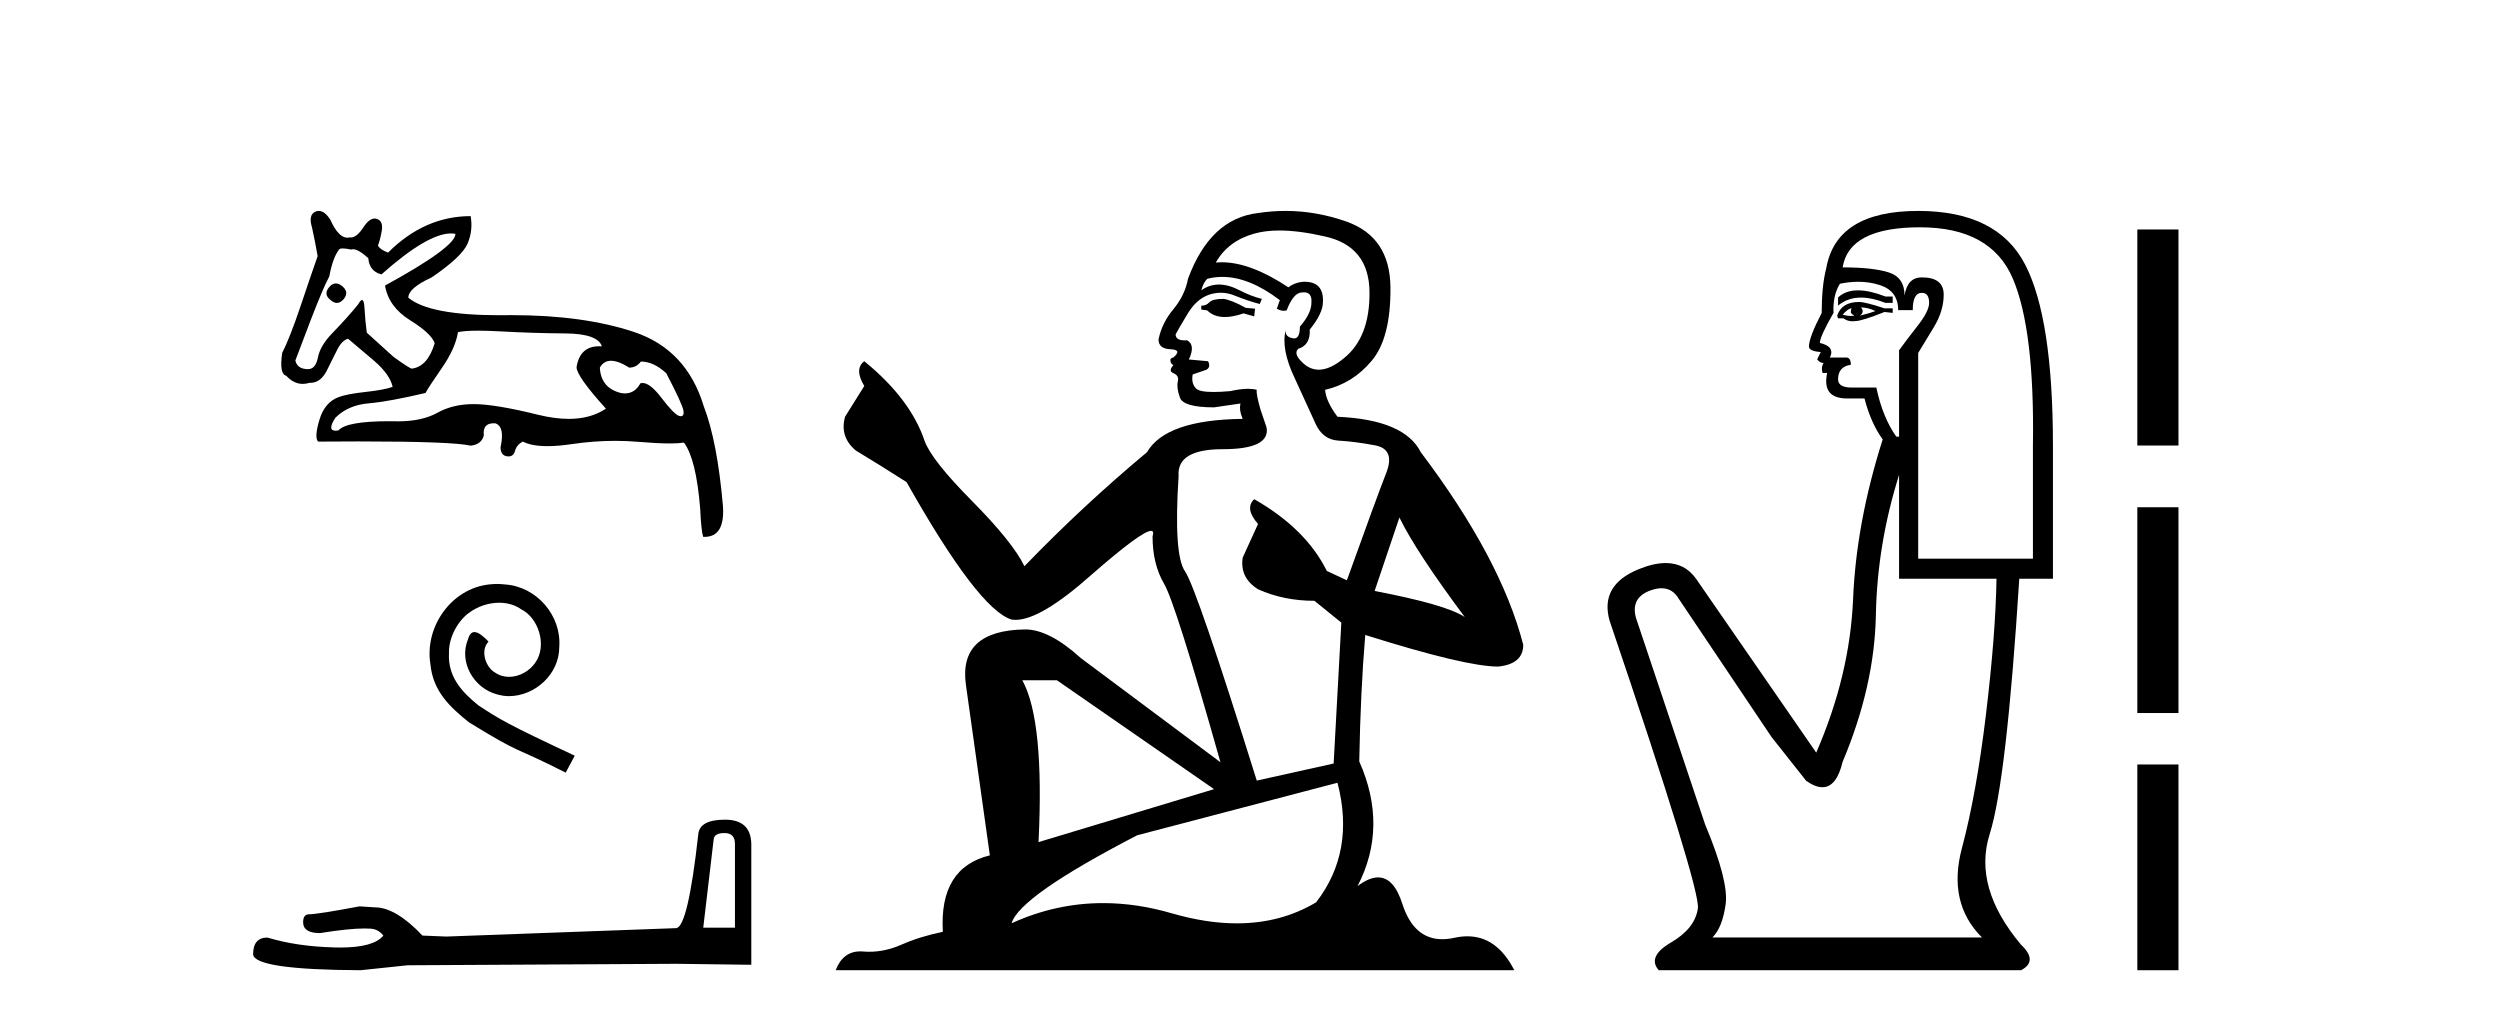 <?xml version='1.0' encoding='UTF-8' standalone='yes'?><svg xmlns='http://www.w3.org/2000/svg' xmlns:xlink='http://www.w3.org/1999/xlink' width='100.0' height='41.0' ><path d='M 13.432 11.337 Q 13.282 11.337 13.152 11.503 Q 12.929 11.787 13.233 12.009 Q 13.359 12.118 13.477 12.118 Q 13.624 12.118 13.76 11.949 Q 13.982 11.665 13.658 11.422 Q 13.54 11.337 13.432 11.337 ZM 18.038 9.338 Q 18.133 9.338 18.218 9.355 Q 18.218 9.882 15.401 11.422 Q 15.543 12.273 16.404 12.81 Q 17.266 13.347 17.387 13.732 Q 17.103 14.664 16.475 14.745 Q 16.394 14.745 15.746 14.279 L 14.672 13.307 Q 14.611 12.881 14.58 12.324 Q 14.563 12.001 14.481 12.001 Q 14.421 12.001 14.327 12.172 Q 13.922 12.678 13.273 13.347 Q 12.807 13.833 12.716 14.3 Q 12.625 14.766 12.321 14.766 Q 11.895 14.766 11.814 14.421 Q 11.834 14.381 12.422 12.82 Q 12.929 11.503 13.172 11.057 Q 13.314 10.287 13.577 9.963 Q 13.621 9.937 13.712 9.937 Q 13.835 9.937 14.043 9.983 Q 14.079 9.97 14.121 9.97 Q 14.341 9.97 14.732 10.327 Q 14.773 10.854 15.259 10.976 Q 17.1 9.338 18.038 9.338 ZM 24.44 14.431 Q 24.734 14.431 25.169 14.705 Q 25.453 14.705 25.636 14.462 Q 26.142 14.462 26.649 14.928 Q 27.297 16.164 27.338 16.428 Q 27.372 16.648 27.235 16.648 Q 27.209 16.648 27.176 16.64 Q 26.973 16.59 26.456 15.911 Q 26.007 15.32 25.703 15.32 Q 25.657 15.32 25.615 15.333 Q 25.397 15.736 24.999 15.736 Q 24.916 15.736 24.825 15.718 Q 24.035 15.516 23.994 14.705 Q 24.146 14.431 24.44 14.431 ZM 19.128 13.227 Q 19.51 13.227 20.032 13.256 Q 21.299 13.327 22.606 13.337 Q 23.913 13.347 24.075 13.854 Q 24.019 13.85 23.967 13.85 Q 23.195 13.85 23.062 14.685 Q 23.062 15.049 24.237 16.346 Q 23.63 16.755 22.751 16.755 Q 22.191 16.755 21.522 16.59 Q 19.799 16.164 18.948 16.164 Q 18.117 16.164 17.499 16.509 Q 16.881 16.853 15.928 16.853 Q 15.742 16.849 15.57 16.849 Q 13.85 16.849 13.537 17.218 Q 13.475 17.228 13.427 17.228 Q 13.077 17.228 13.415 16.711 Q 13.922 16.205 14.742 16.134 Q 15.563 16.063 17.022 15.718 Q 17.124 15.516 17.671 14.725 Q 18.218 13.935 18.319 13.286 Q 18.582 13.227 19.128 13.227 ZM 12.754 8.437 Q 12.69 8.437 12.625 8.463 Q 12.321 8.584 12.483 9.111 Q 12.604 9.659 12.706 10.246 Q 12.483 10.875 12.037 12.202 Q 11.591 13.529 11.287 14.117 Q 11.165 14.968 11.449 15.029 Q 11.746 15.356 12.109 15.356 Q 12.241 15.356 12.381 15.313 Q 12.397 15.314 12.412 15.314 Q 12.856 15.314 13.111 14.745 Q 13.293 14.381 13.486 13.996 Q 13.678 13.611 13.922 13.55 Q 13.942 13.57 14.976 14.441 Q 15.604 14.989 15.705 15.475 Q 15.361 15.597 14.621 15.678 Q 13.881 15.759 13.557 15.88 Q 12.989 16.083 12.777 16.792 Q 12.564 17.502 12.726 17.664 Q 13.594 17.657 14.342 17.657 Q 18.083 17.657 18.826 17.826 Q 19.252 17.785 19.353 17.421 Q 19.297 16.931 19.747 16.931 Q 19.782 16.931 19.819 16.934 Q 20.204 17.076 20.022 17.887 Q 20.022 18.211 20.275 18.251 Q 20.31 18.257 20.342 18.257 Q 20.538 18.257 20.599 18.039 Q 20.67 17.785 20.914 17.664 Q 21.266 17.846 21.9 17.846 Q 22.322 17.846 22.869 17.765 Q 23.752 17.634 24.609 17.634 Q 25.081 17.634 25.544 17.674 Q 26.301 17.738 26.79 17.738 Q 27.145 17.738 27.358 17.704 Q 27.845 18.353 28.007 20.339 Q 28.047 21.231 28.128 21.474 Q 28.156 21.475 28.182 21.475 Q 28.997 21.475 28.919 20.258 Q 28.696 17.664 28.149 16.245 Q 27.46 13.975 25.352 13.276 Q 23.332 12.606 20.475 12.606 Q 20.35 12.606 20.225 12.607 Q 20.104 12.609 19.986 12.609 Q 17.17 12.609 16.333 11.908 Q 16.333 11.523 17.266 11.097 Q 18.482 10.267 18.705 9.74 Q 18.927 9.213 18.826 8.645 Q 16.982 8.645 15.523 10.104 Q 15.198 9.983 15.117 9.821 Q 15.198 9.638 15.269 9.243 Q 15.34 8.848 15.077 8.757 Q 15.031 8.741 14.985 8.741 Q 14.764 8.741 14.53 9.101 Q 14.27 9.5 14.027 9.5 Q 14.005 9.5 13.982 9.496 Q 13.937 9.508 13.893 9.508 Q 13.537 9.508 13.212 8.787 Q 12.989 8.437 12.754 8.437 Z' style='fill:#000000;stroke:none' /><path d='M 19.884 23.358 C 19.779 23.358 19.674 23.367 19.569 23.377 C 18.054 23.539 16.977 25.073 17.215 26.56 C 17.32 27.665 18.006 28.284 18.759 28.894 C 20.999 30.266 20.37 29.761 22.628 30.905 L 22.99 30.228 C 20.303 28.97 19.979 28.77 19.14 28.218 C 18.454 27.665 17.911 27.055 17.959 26.131 C 17.94 25.492 18.321 24.835 18.75 24.52 C 19.093 24.263 19.531 24.11 19.96 24.11 C 20.284 24.11 20.589 24.187 20.856 24.377 C 21.532 24.711 21.904 25.816 21.408 26.512 C 21.18 26.845 20.77 27.074 20.36 27.074 C 20.16 27.074 19.96 27.017 19.788 26.893 C 19.445 26.702 19.188 26.035 19.541 25.664 C 19.379 25.492 19.15 25.283 18.978 25.283 C 18.864 25.283 18.778 25.368 18.721 25.568 C 18.34 26.483 18.95 27.522 19.865 27.77 C 20.027 27.817 20.189 27.846 20.351 27.846 C 21.399 27.846 22.371 26.969 22.371 25.883 C 22.466 24.615 21.456 23.453 20.189 23.377 C 20.093 23.367 19.988 23.358 19.884 23.358 Z' style='fill:#000000;stroke:none' /><path d='M 28.982 33.322 Q 29.398 33.322 29.398 33.758 L 29.398 37.106 L 28.13 37.106 L 28.546 33.58 Q 28.566 33.322 28.982 33.322 ZM 29.002 32.787 Q 27.992 32.787 27.932 33.362 Q 27.516 37.106 27.041 37.126 L 17.85 37.462 L 16.899 37.423 Q 15.829 36.294 14.997 36.294 Q 14.7 36.274 14.383 36.254 Q 12.699 36.571 12.363 36.571 Q 12.125 36.571 12.125 36.888 Q 12.125 37.324 12.798 37.324 Q 13.955 37.139 14.572 37.139 Q 14.685 37.139 14.779 37.145 Q 15.116 37.145 15.334 37.423 Q 14.948 37.901 13.605 37.901 Q 13.502 37.901 13.393 37.898 Q 11.867 37.859 10.699 37.502 Q 10.124 37.502 10.124 38.175 Q 10.184 38.79 14.423 38.809 L 16.305 38.611 L 27.041 38.552 L 30.052 38.591 L 30.052 33.758 Q 30.032 32.787 29.002 32.787 Z' style='fill:#000000;stroke:none' /><path d='M 48.938 11.955 Q 48.511 11.955 48.374 12.091 Q 48.255 12.228 48.05 12.228 L 48.05 12.382 L 48.289 12.416 Q 48.554 12.681 48.994 12.681 Q 49.319 12.681 49.741 12.535 L 50.168 12.655 L 50.202 12.348 L 49.826 12.313 Q 49.28 12.006 48.938 11.955 ZM 51.176 9.22 Q 51.964 9.22 53.004 9.46 Q 54.763 9.853 54.78 11.681 Q 54.798 13.492 53.756 14.329 Q 53.204 14.788 52.752 14.788 Q 52.363 14.788 52.047 14.449 Q 51.74 14.141 51.928 13.953 Q 52.423 13.8 52.389 13.185 Q 52.918 12.535 52.918 12.074 Q 52.951 11.27 52.18 11.27 Q 52.148 11.27 52.116 11.271 Q 51.774 11.305 51.535 11.493 Q 50.023 10.491 48.874 10.491 Q 48.75 10.491 48.631 10.503 L 48.631 10.503 Q 49.126 9.631 50.185 9.341 Q 50.617 9.22 51.176 9.22 ZM 55.976 20.701 Q 56.643 22.068 58.59 24.682 Q 57.855 24.186 54.985 23.639 L 55.976 20.701 ZM 48.893 11.076 Q 49.971 11.076 51.193 12.006 L 51.073 12.348 Q 51.217 12.431 51.352 12.431 Q 51.41 12.431 51.466 12.416 Q 51.74 11.698 52.081 11.698 Q 52.122 11.693 52.159 11.693 Q 52.488 11.693 52.457 12.108 Q 52.457 12.535 51.996 13.065 Q 51.996 13.538 51.766 13.538 Q 51.73 13.538 51.688 13.526 Q 51.381 13.458 51.432 13.185 L 51.432 13.185 Q 51.227 13.953 51.791 15.132 Q 52.338 16.328 52.628 16.96 Q 52.918 17.592 53.551 17.626 Q 54.183 17.66 55.003 17.814 Q 55.823 17.968 55.447 18.925 Q 55.071 19.881 53.875 23.212 L 53.072 22.837 Q 52.235 21.145 50.168 19.967 L 50.168 19.967 Q 49.775 20.342 50.322 20.957 L 49.707 22.307 Q 49.587 23.11 50.322 23.571 Q 51.347 24.032 52.577 24.032 L 53.653 24.904 L 53.346 30.541 L 50.271 31.224 Q 47.862 23.52 47.401 22.854 Q 46.939 22.187 47.144 19.044 Q 47.059 17.968 48.904 17.968 Q 50.817 17.968 50.663 17.097 L 50.424 16.396 Q 50.236 15.747 50.271 15.593 Q 50.12 15.552 49.921 15.552 Q 49.621 15.552 49.211 15.645 Q 48.824 15.679 48.543 15.679 Q 47.981 15.679 47.845 15.542 Q 47.64 15.337 47.708 14.978 L 48.255 14.79 Q 48.443 14.688 48.323 14.449 L 47.554 14.38 Q 47.828 13.8 47.486 13.612 Q 47.435 13.615 47.389 13.615 Q 47.025 13.615 47.025 13.373 Q 47.144 13.15 47.503 12.553 Q 47.862 11.955 48.374 11.784 Q 48.605 11.71 48.832 11.71 Q 49.127 11.71 49.416 11.835 Q 49.929 12.04 50.39 12.16 L 50.476 11.955 Q 50.048 11.852 49.587 11.613 Q 49.143 11.382 48.759 11.382 Q 48.374 11.382 48.05 11.613 Q 48.135 11.305 48.289 11.152 Q 48.585 11.076 48.893 11.076 ZM 42.276 27.21 L 48.562 31.566 L 41.541 33.684 Q 41.78 28.816 40.892 27.21 ZM 53.499 31.31 Q 54.217 34.06 52.645 36.093 Q 51.237 36.934 49.475 36.934 Q 48.265 36.934 46.888 36.537 Q 45.477 36.124 44.125 36.124 Q 42.237 36.124 40.465 36.93 Q 40.772 35.854 45.487 33.411 L 53.499 31.31 ZM 51.421 8.437 Q 50.874 8.437 50.322 8.521 Q 48.408 8.743 47.52 11.152 Q 47.401 11.801 46.939 12.365 Q 46.478 12.911 46.341 13.578 Q 46.341 13.953 46.82 13.97 Q 47.298 13.988 46.939 14.295 Q 46.786 14.329 46.82 14.449 Q 46.837 14.568 46.939 14.603 Q 46.717 14.842 46.939 14.927 Q 47.178 15.03 47.11 15.269 Q 47.059 15.525 47.196 15.901 Q 47.332 16.294 48.562 16.294 L 49.621 16.14 L 49.621 16.14 Q 49.553 16.396 49.707 16.755 Q 46.632 16.789 45.88 18.087 Q 43.301 20.24 40.977 22.649 Q 40.516 21.692 38.876 20.035 Q 37.253 18.395 36.98 17.626 Q 36.416 15.952 34.571 14.449 Q 34.161 14.756 34.571 15.44 L 33.802 16.67 Q 33.58 17.472 34.229 18.019 Q 35.22 18.617 36.262 19.283 Q 39.132 24.374 40.465 24.784 Q 40.539 24.795 40.619 24.795 Q 41.633 24.795 43.659 22.99 Q 45.668 21.235 46.042 21.235 Q 46.173 21.235 46.102 21.453 Q 46.102 22.563 46.563 23.349 Q 47.025 24.135 48.818 30.49 L 43.232 26.322 Q 41.968 25.177 41.011 25.177 Q 38.329 25.211 38.637 27.398 L 39.594 34.214 Q 37.561 34.709 37.714 37.272 Q 36.792 37.46 36.023 37.801 Q 35.402 38.07 34.77 38.07 Q 34.636 38.07 34.503 38.058 Q 34.457 38.055 34.412 38.055 Q 33.716 38.055 33.427 38.809 L 60.572 38.809 Q 59.879 37.452 58.695 37.452 Q 58.448 37.452 58.18 37.511 Q 57.922 37.568 57.691 37.568 Q 56.551 37.568 56.096 36.161 Q 55.759 35.096 55.124 35.096 Q 54.762 35.096 54.302 35.444 Q 55.532 33.069 54.37 30.456 Q 54.422 27.62 54.61 25.399 Q 58.624 26.663 59.923 26.663 Q 60.93 26.561 60.93 25.792 Q 60.042 22.341 56.83 18.087 Q 56.181 16.789 53.499 16.67 Q 53.038 16.055 53.004 15.593 Q 54.114 15.337 54.866 14.432 Q 55.635 13.526 55.618 11.493 Q 55.6 9.478 53.858 8.863 Q 52.652 8.437 51.421 8.437 Z' style='fill:#000000;stroke:none' /><path d='M 74.321 11.614 Q 73.825 11.614 73.523 11.897 L 73.523 12.224 Q 73.905 11.903 74.442 11.903 Q 74.878 11.903 75.417 12.115 L 75.708 12.115 L 75.708 11.86 L 75.417 11.86 Q 74.784 11.614 74.321 11.614 ZM 74.434 12.297 Q 74.725 12.297 75.017 12.443 Q 74.834 12.516 74.397 12.625 Q 74.507 12.552 74.507 12.443 Q 74.507 12.37 74.434 12.297 ZM 74.07 12.334 Q 74.033 12.37 74.033 12.479 Q 74.033 12.552 74.179 12.625 Q 74.106 12.637 74.029 12.637 Q 73.875 12.637 73.706 12.588 Q 73.924 12.334 74.07 12.334 ZM 74.361 12.079 Q 73.669 12.079 73.487 12.625 L 73.523 12.734 L 73.742 12.734 Q 73.888 12.851 74.103 12.851 Q 74.157 12.851 74.215 12.843 Q 74.47 12.843 75.381 12.479 L 75.708 12.516 L 75.708 12.334 L 75.381 12.334 Q 74.616 12.079 74.361 12.079 ZM 74.329 11.271 Q 74.787 11.271 75.199 11.405 Q 75.927 11.642 75.927 12.406 L 76.51 12.406 Q 76.51 11.714 76.874 11.714 Q 77.165 11.714 77.165 12.115 Q 77.165 12.443 76.71 13.025 Q 76.255 13.608 75.963 14.009 L 75.963 17.468 L 75.854 17.468 Q 75.308 16.704 75.053 15.502 L 74.07 15.502 Q 73.523 15.502 73.523 15.174 Q 73.523 14.664 74.033 14.591 Q 74.033 14.3 73.851 14.3 L 73.196 14.3 Q 73.414 13.863 72.795 13.717 Q 72.795 13.462 73.341 12.516 Q 73.305 11.824 73.596 11.35 Q 73.976 11.271 74.329 11.271 ZM 76.801 9.092 Q 79.642 9.092 80.516 11.15 Q 81.39 13.208 81.317 17.833 L 81.317 22.348 L 76.728 22.348 L 76.728 14.118 Q 76.947 13.754 77.347 13.098 Q 77.748 12.443 77.748 11.787 Q 77.748 11.095 76.874 11.095 Q 76.291 11.095 76.182 11.824 Q 76.182 11.095 75.545 10.895 Q 74.907 10.695 73.706 10.695 Q 73.96 9.092 76.801 9.092 ZM 75.963 18.998 L 75.963 23.15 L 79.86 23.15 Q 79.824 25.371 79.441 28.558 Q 79.059 31.744 78.476 33.929 Q 77.894 36.114 79.277 37.498 L 68.498 37.498 Q 68.898 37.098 69.026 36.169 Q 69.153 35.24 68.206 32.982 L 65.439 24.716 Q 65.22 23.914 66.003 23.623 Q 66.254 23.53 66.461 23.53 Q 66.903 23.53 67.15 23.951 L 70.865 29.486 L 72.249 31.234 Q 72.613 31.489 72.896 31.489 Q 73.463 31.489 73.706 30.47 Q 74.98 27.447 75.035 24.606 Q 75.089 21.766 75.963 18.998 ZM 76.728 8.437 Q 73.451 8.437 73.05 10.731 Q 72.868 11.423 72.868 12.516 Q 72.358 13.499 72.358 13.863 Q 72.358 14.045 72.831 14.082 L 72.686 14.373 Q 72.795 14.519 72.941 14.519 Q 72.831 14.701 72.904 14.919 L 73.086 14.919 Q 72.868 15.939 73.888 15.939 L 74.58 15.939 Q 74.834 16.922 75.308 17.578 Q 74.252 20.892 74.124 23.951 Q 73.997 27.01 72.649 30.105 L 67.842 23.15 Q 67.394 22.522 66.629 22.522 Q 66.15 22.522 65.548 22.767 Q 63.982 23.405 64.383 24.825 Q 68.024 35.568 67.915 36.333 Q 67.806 37.134 66.841 37.699 Q 65.876 38.263 66.349 38.809 L 80.843 38.809 Q 81.535 38.445 80.843 37.79 Q 78.913 35.495 79.587 33.365 Q 80.261 31.234 80.771 23.15 L 82.118 23.15 L 82.118 17.833 Q 82.118 12.734 81.007 10.585 Q 79.897 8.437 76.728 8.437 Z' style='fill:#000000;stroke:none' /><path d='M 85.493 9.179 L 85.493 17.821 L 87.139 17.821 L 87.139 9.179 L 85.493 9.179 M 85.493 20.29 L 85.493 28.521 L 87.139 28.521 L 87.139 20.29 L 85.493 20.29 M 85.493 30.579 L 85.493 38.809 L 87.139 38.809 L 87.139 30.579 L 85.493 30.579 Z' style='fill:#000000;stroke:none' /></svg>